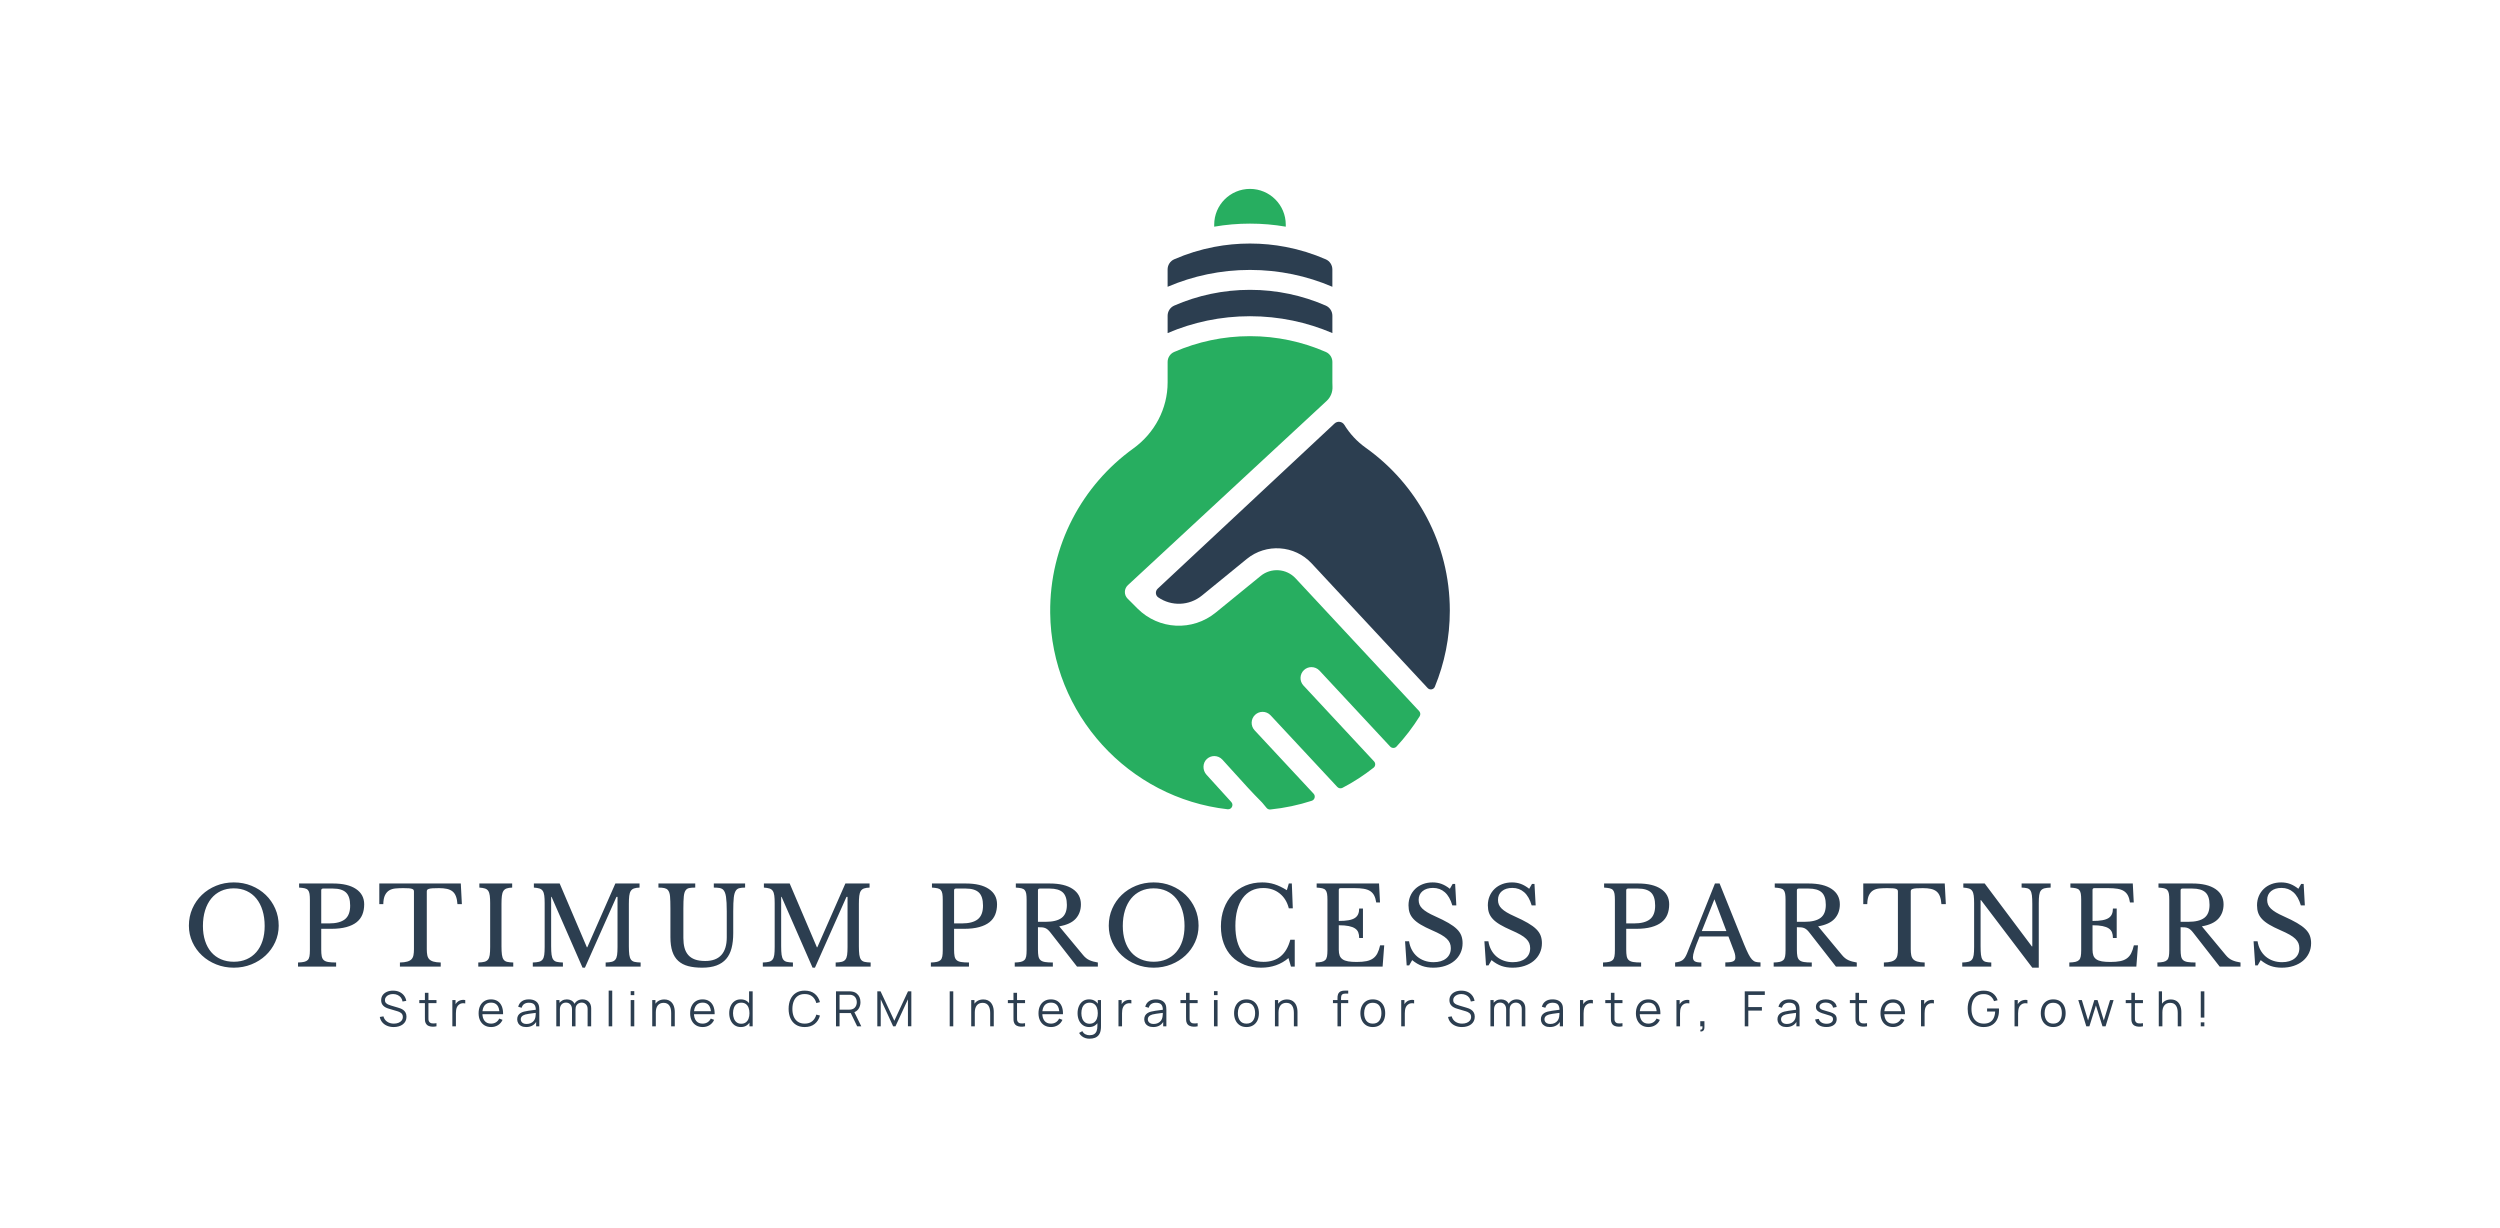 <svg xmlns="http://www.w3.org/2000/svg" viewBox="-62.18 187.9 926.44 454.92"> <svg xmlns="http://www.w3.org/2000/svg" xmlns:xlink="http://www.w3.org/1999/xlink" version="1.1" id="Layer_2" x="326.99" y="257.9" viewBox="115.522 39.2 268.958 417.666" xml:space="preserve" height="229.996" width="148.1" preserveAspectRatio="xMinYMin" enable-background="new 0 0 500 500" style="overflow: visible;"><path class="st0" d="M286.35,363c-2.98,2.77-3.15,7.44-0.38,10.42l47.51,51.05c1.15,1.24,1.02,3.21-0.3,4.25  c-6.53,5.15-13.54,9.71-20.96,13.57c-1.16,0.6-2.58,0.34-3.47-0.61l-20.41-21.92c-8.15-8.75-16.31-17.52-24.46-26.26  c-1.45-1.57-3.42-2.36-5.39-2.36c-1.81,0-3.61,0.66-5.03,1.98c-2.98,2.77-3.15,7.44-0.38,10.42c8.15,8.75,16.3,17.51,24.45,26.27  l15.27,16.41c1.45,1.56,0.79,4.11-1.24,4.77c-8.91,2.9-18.23,4.88-27.83,5.86c-0.95,0.1-1.9-0.28-2.52-1  c-0.95-1.1-1.88-2.22-2.78-3.34l-0.54-0.6c-6.43-6.42-12.57-13.24-18.51-19.83c-2.6-2.9-5.27-5.86-7.98-8.79  c-1.46-1.58-3.43-2.39-5.43-2.39c-1.78,0-3.55,0.65-4.97,1.93c-3.01,2.72-3.03,7.63-0.29,10.62c2.61,2.85,5.19,5.7,7.71,8.49  c2.94,3.26,5.92,6.57,8.98,9.88c1.83,1.98,0.21,5.18-2.47,4.88c-66.47-7.47-118.68-64-119.4-132.18  c-0.48-45.55,21.68-85.95,55.93-110.62c14.36-10.35,23.1-26.74,23.1-44.44v-13.78c0-2.94,1.73-5.58,4.41-6.74  c15.64-6.82,32.91-10.63,51.03-10.63s35.39,3.81,51.03,10.63c2.68,1.17,4.41,3.81,4.41,6.74v13.79c0,0.91,0.02,1.83,0.07,2.74  c0.18,3.63-1.21,7.16-3.88,9.64L167.8,305.9c-2.61,2.43-2.69,6.53-0.17,9.05l6.68,6.68c14.33,14.33,36.98,15.48,52.69,2.65  l30.19-24.62c7-5.71,17.31-5.01,23.47,1.61l83.17,89.35c0.89,0.96,1.05,2.41,0.35,3.52c-4.55,7.29-9.77,14.11-15.59,20.38  c-1.14,1.23-3.1,1.21-4.25-0.02l-47.57-51.11c-1.45-1.55-3.43-2.35-5.4-2.35C289.57,361.03,287.77,361.68,286.35,363z" style="fill: #27AE60; fill-opacity: 1;"></path><path class="st1" d="M384.48,323.06c0,18.13-3.59,35.41-10.08,51.18c-0.81,1.97-3.39,2.44-4.84,0.88l-78.11-83.92  c-11.43-12.28-30.59-13.59-43.59-2.98l-30.17,24.62c-8.63,7.04-20.61,7.35-29.46,1.25c-1.96-1.35-2.09-4.21-0.35-5.84L306.89,197.1  c1.99-1.86,5.18-1.43,6.6,0.89c3.67,5.98,8.53,11.26,14.42,15.44C362.15,237.8,384.48,277.82,384.48,323.06z" style="fill: #2C3E50; fill-opacity: 1;"></path><path class="st2" d="M274.07,78.26c9.37,1.79,18.38,4.61,26.91,8.33c2.71,1.18,4.45,3.87,4.45,6.82v11.67  c-17.02-7.31-35.78-11.35-55.44-11.35c-19.68,0-38.42,4.05-55.44,11.35V93.4c0-2.96,1.75-5.64,4.45-6.82  c8.53-3.72,17.54-6.54,26.91-8.33c7.8-1.5,15.84-2.28,24.08-2.28C258.23,75.98,266.27,76.75,274.07,78.26z" style="fill: #2C3E50; fill-opacity: 1;"></path><path class="st3" d="M305.44,124.56v11.68c-17.02-7.31-35.78-11.35-55.44-11.35c-19.68,0-38.42,4.05-55.44,11.35v-11.68  c0-2.96,1.76-5.65,4.47-6.83c15.62-6.81,32.86-10.6,50.97-10.6s35.34,3.79,50.97,10.6C303.68,118.91,305.44,121.6,305.44,124.56z" style="fill: #2C3E50; fill-opacity: 1;"></path><path class="st4" d="M274.07,63.28v1.35c-7.83-1.37-15.87-2.06-24.08-2.06s-16.25,0.7-24.08,2.06v-1.35  c0-13.3,10.78-24.08,24.08-24.08h0C263.3,39.21,274.07,49.99,274.07,63.28z" style="fill: #27AE60; fill-opacity: 1;"></path></svg> <svg y="555" viewBox="0.6 5.96 676.14 17.82" x="78.559" height="17.82" width="676.14" style="overflow: visible;"><g fill="#2C3E50" fill-opacity="1" style=""><path d="M5.76 19.46L5.76 19.46Q4.40 19.46 3.32 19.00Q2.23 18.55 1.53 17.71Q0.82 16.88 0.60 15.72L0.60 15.72L1.95 15.50Q2.28 16.76 3.32 17.47Q4.37 18.19 5.81 18.19L5.81 18.19Q6.77 18.19 7.52 17.89Q8.28 17.59 8.71 17.03Q9.14 16.47 9.14 15.71L9.14 15.71Q9.14 15.20 8.96 14.85Q8.78 14.49 8.49 14.26Q8.19 14.02 7.84 13.86Q7.49 13.71 7.16 13.61L7.16 13.61L3.87 12.63Q3.28 12.46 2.77 12.19Q2.27 11.93 1.89 11.55Q1.52 11.18 1.31 10.67Q1.11 10.17 1.11 9.52L1.11 9.52Q1.11 8.42 1.68 7.62Q2.26 6.82 3.26 6.39Q4.26 5.96 5.54 5.97L5.54 5.97Q6.83 5.97 7.85 6.43Q8.87 6.89 9.54 7.74Q10.21 8.59 10.42 9.75L10.42 9.75L9.04 10.00Q8.90 9.15 8.42 8.53Q7.93 7.91 7.18 7.57Q6.43 7.24 5.53 7.23L5.53 7.23Q4.65 7.23 3.97 7.52Q3.29 7.81 2.90 8.32Q2.50 8.82 2.50 9.47L2.50 9.47Q2.50 10.13 2.87 10.52Q3.23 10.92 3.77 11.14Q4.30 11.37 4.81 11.51L4.81 11.51L7.34 12.26Q7.74 12.37 8.28 12.57Q8.81 12.77 9.32 13.14Q9.83 13.52 10.16 14.12Q10.49 14.72 10.49 15.65L10.49 15.65Q10.49 16.55 10.14 17.26Q9.78 17.97 9.14 18.46Q8.50 18.95 7.64 19.20Q6.78 19.46 5.76 19.46ZM21.61 18.03L21.61 19.19Q20.79 19.36 19.99 19.32Q19.20 19.29 18.57 18.98Q17.95 18.68 17.62 18.03L17.62 18.03Q17.36 17.49 17.34 16.93Q17.32 16.38 17.32 15.67L17.32 15.67L17.32 6.77L18.63 6.77L18.63 15.62Q18.63 16.23 18.64 16.64Q18.66 17.05 18.83 17.36L18.83 17.36Q19.15 17.96 19.86 18.08Q20.57 18.20 21.61 18.03L21.61 18.03ZM21.61 10.60L15.24 10.60L15.24 9.47L21.61 9.47L21.61 10.60ZM28.81 19.19L27.49 19.19L27.49 9.47L28.67 9.47L28.67 11.81L28.44 11.50Q28.60 11.07 28.86 10.71Q29.12 10.34 29.43 10.11L29.43 10.11Q29.81 9.77 30.31 9.60Q30.82 9.42 31.33 9.39Q31.84 9.36 32.27 9.47L32.27 9.47L32.27 10.71Q31.73 10.58 31.10 10.65Q30.47 10.72 29.94 11.15L29.94 11.15Q29.46 11.53 29.21 12.06Q28.97 12.58 28.89 13.17Q28.81 13.76 28.81 14.34L28.81 14.34L28.81 19.19ZM41.87 19.46L41.87 19.46Q40.45 19.46 39.41 18.83Q38.37 18.20 37.79 17.06Q37.22 15.91 37.22 14.37L37.22 14.37Q37.22 12.78 37.78 11.62Q38.35 10.46 39.38 9.83Q40.41 9.20 41.81 9.20L41.81 9.20Q43.25 9.20 44.27 9.86Q45.29 10.52 45.81 11.75Q46.33 12.99 46.29 14.70L46.29 14.70L44.94 14.70L44.94 14.23Q44.90 12.34 44.12 11.38Q43.34 10.41 41.85 10.41L41.85 10.41Q40.28 10.41 39.45 11.43Q38.62 12.45 38.62 14.33L38.62 14.33Q38.62 16.16 39.45 17.18Q40.28 18.19 41.81 18.19L41.81 18.19Q42.86 18.19 43.64 17.71Q44.42 17.23 44.87 16.32L44.87 16.32L46.10 16.79Q45.52 18.06 44.40 18.76Q43.28 19.46 41.87 19.46ZM45.58 14.70L38.15 14.70L38.15 13.59L45.58 13.59L45.58 14.70ZM54.84 19.46L54.84 19.46Q53.74 19.46 53.00 19.06Q52.25 18.67 51.89 18.01Q51.52 17.35 51.52 16.58L51.52 16.58Q51.52 15.79 51.84 15.22Q52.16 14.66 52.71 14.30Q53.26 13.94 53.99 13.75L53.99 13.75Q54.73 13.57 55.62 13.43Q56.52 13.29 57.38 13.19Q58.24 13.09 58.89 12.99L58.89 12.99L58.42 13.28Q58.45 11.84 57.86 11.14Q57.28 10.45 55.83 10.45L55.83 10.45Q54.83 10.45 54.14 10.90Q53.45 11.35 53.17 12.32L53.17 12.32L51.89 11.94Q52.22 10.64 53.23 9.92Q54.23 9.20 55.85 9.20L55.85 9.20Q57.18 9.20 58.11 9.70Q59.04 10.20 59.43 11.14L59.43 11.14Q59.61 11.57 59.66 12.09Q59.72 12.61 59.72 13.15L59.72 13.15L59.72 19.19L58.54 19.19L58.54 16.75L58.88 16.89Q58.38 18.14 57.34 18.80Q56.30 19.46 54.84 19.46ZM54.99 18.32L54.99 18.32Q55.92 18.32 56.61 17.98Q57.30 17.65 57.73 17.07Q58.15 16.49 58.28 15.76L58.28 15.76Q58.38 15.29 58.39 14.73Q58.40 14.17 58.40 13.89L58.40 13.89L58.91 14.15Q58.23 14.24 57.44 14.33Q56.66 14.42 55.89 14.54Q55.13 14.65 54.52 14.81L54.52 14.81Q54.11 14.93 53.72 15.14Q53.33 15.35 53.09 15.71Q52.84 16.06 52.84 16.58L52.84 16.58Q52.84 17.00 53.05 17.40Q53.26 17.79 53.73 18.05Q54.21 18.32 54.99 18.32ZM78.93 19.19L77.61 19.19L77.62 12.81Q77.62 11.68 76.99 11.04Q76.37 10.40 75.40 10.40L75.40 10.40Q74.85 10.40 74.33 10.65Q73.81 10.90 73.47 11.46Q73.13 12.02 73.13 12.92L73.13 12.92L72.35 12.69Q72.32 11.65 72.76 10.86Q73.20 10.08 73.97 9.64Q74.74 9.21 75.71 9.21L75.71 9.21Q77.18 9.21 78.06 10.11Q78.94 11.02 78.94 12.56L78.94 12.56L78.93 19.19ZM67.34 19.19L66.01 19.19L66.01 9.47L67.19 9.47L67.19 11.86L67.34 11.86L67.34 19.19ZM73.13 19.19L71.82 19.19L71.83 12.90Q71.83 11.74 71.21 11.07Q70.60 10.40 69.59 10.40L69.59 10.40Q68.58 10.40 67.96 11.08Q67.34 11.77 67.34 12.92L67.34 12.92L66.55 12.48Q66.55 11.55 66.99 10.80Q67.43 10.06 68.19 9.63Q68.96 9.21 69.93 9.21L69.93 9.21Q70.86 9.21 71.58 9.60Q72.31 10.00 72.72 10.76Q73.13 11.51 73.13 12.59L73.13 12.59L73.13 19.19ZM86.74 19.19L85.42 19.19L85.42 5.96L86.74 5.96L86.74 19.19ZM94.91 7.62L93.58 7.62L93.58 6.14L94.91 6.14L94.91 7.62ZM94.91 19.19L93.58 19.19L93.58 9.47L94.91 9.47L94.91 19.19ZM109.92 19.19L108.58 19.19L108.58 14.23Q108.58 13.42 108.43 12.74Q108.28 12.06 107.94 11.55Q107.60 11.04 107.07 10.76Q106.53 10.49 105.77 10.49L105.77 10.49Q105.07 10.49 104.53 10.73Q103.99 10.97 103.63 11.43Q103.27 11.88 103.08 12.53Q102.89 13.18 102.89 14.00L102.89 14.00L101.95 13.80Q101.95 12.30 102.47 11.29Q103.00 10.27 103.91 9.75Q104.83 9.23 106.02 9.23L106.02 9.23Q106.89 9.23 107.55 9.50Q108.20 9.77 108.65 10.22Q109.11 10.68 109.39 11.27Q109.66 11.86 109.79 12.52Q109.92 13.19 109.92 13.84L109.92 13.84L109.92 19.19ZM102.89 19.19L101.56 19.19L101.56 9.47L102.75 9.47L102.75 11.86L102.89 11.86L102.89 19.19ZM120.27 19.46L120.27 19.46Q118.84 19.46 117.81 18.83Q116.77 18.20 116.19 17.06Q115.61 15.91 115.61 14.37L115.61 14.37Q115.61 12.78 116.18 11.62Q116.75 10.46 117.78 9.83Q118.81 9.20 120.21 9.20L120.21 9.20Q121.65 9.20 122.67 9.86Q123.69 10.52 124.21 11.75Q124.73 12.99 124.69 14.70L124.69 14.70L123.34 14.70L123.34 14.23Q123.30 12.34 122.52 11.38Q121.74 10.41 120.25 10.41L120.25 10.41Q118.68 10.41 117.85 11.43Q117.02 12.45 117.02 14.33L117.02 14.33Q117.02 16.16 117.85 17.18Q118.68 18.19 120.21 18.19L120.21 18.19Q121.26 18.19 122.04 17.71Q122.81 17.23 123.26 16.32L123.26 16.32L124.50 16.79Q123.92 18.06 122.80 18.76Q121.68 19.46 120.27 19.46ZM123.97 14.70L116.55 14.70L116.55 13.59L123.97 13.59L123.97 14.70ZM134.41 19.46L134.41 19.46Q133.05 19.46 132.08 18.78Q131.12 18.10 130.61 16.94Q130.09 15.78 130.09 14.32L130.09 14.32Q130.09 12.87 130.60 11.71Q131.11 10.55 132.07 9.87Q133.02 9.20 134.35 9.20L134.35 9.20Q135.72 9.20 136.66 9.86Q137.59 10.53 138.07 11.69Q138.56 12.84 138.56 14.32L138.56 14.32Q138.56 15.77 138.08 16.93Q137.60 18.10 136.67 18.78Q135.75 19.46 134.41 19.46ZM134.54 18.23L134.54 18.23Q135.58 18.23 136.25 17.72Q136.93 17.22 137.26 16.33Q137.59 15.44 137.59 14.32L137.59 14.32Q137.59 13.18 137.26 12.30Q136.93 11.42 136.26 10.93Q135.59 10.43 134.57 10.43L134.57 10.43Q133.52 10.43 132.84 10.94Q132.16 11.46 131.83 12.34Q131.50 13.22 131.50 14.32L131.50 14.32Q131.50 15.43 131.84 16.31Q132.17 17.20 132.85 17.71Q133.52 18.23 134.54 18.23ZM138.78 19.19L137.59 19.19L137.59 11.87L137.45 11.87L137.45 6.23L138.78 6.23L138.78 19.19ZM158.07 19.46L158.07 19.46Q156.13 19.46 154.80 18.60Q153.47 17.74 152.78 16.22Q152.10 14.70 152.10 12.71L152.10 12.71Q152.10 10.72 152.78 9.20Q153.47 7.68 154.80 6.82Q156.13 5.96 158.07 5.96L158.07 5.96Q160.33 5.96 161.76 7.11Q163.19 8.27 163.72 10.22L163.72 10.22L162.37 10.57Q161.96 9.03 160.88 8.13Q159.81 7.23 158.07 7.23L158.07 7.23Q156.55 7.23 155.54 7.92Q154.53 8.61 154.02 9.85Q153.51 11.09 153.50 12.71L153.50 12.71Q153.49 14.33 153.99 15.56Q154.50 16.79 155.52 17.49Q156.55 18.19 158.07 18.19L158.07 18.19Q159.81 18.19 160.88 17.28Q161.96 16.38 162.37 14.85L162.37 14.85L163.72 15.20Q163.19 17.15 161.76 18.30Q160.33 19.46 158.07 19.46ZM170.98 19.19L169.66 19.19L169.66 6.23L174.66 6.23Q174.85 6.23 175.09 6.24Q175.33 6.26 175.57 6.30L175.57 6.30Q176.59 6.45 177.30 7.01Q178.00 7.56 178.37 8.40Q178.73 9.23 178.73 10.25L178.73 10.25Q178.73 11.72 177.96 12.80Q177.18 13.88 175.74 14.16L175.74 14.16L175.28 14.27L170.98 14.27L170.98 19.19ZM179.03 19.19L177.51 19.19L174.95 13.91L176.22 13.43L179.03 19.19ZM170.98 7.50L170.98 13.01L174.63 13.01Q174.79 13.01 175.00 12.99Q175.22 12.97 175.43 12.92L175.43 12.92Q176.09 12.78 176.52 12.38Q176.95 11.97 177.16 11.41Q177.37 10.85 177.37 10.25L177.37 10.25Q177.37 9.65 177.16 9.09Q176.95 8.52 176.52 8.12Q176.09 7.71 175.43 7.57L175.43 7.57Q175.22 7.52 175.00 7.51Q174.79 7.50 174.63 7.50L174.63 7.50L170.98 7.50ZM186.24 19.19L184.97 19.19L184.97 6.23L186.18 6.23L191.28 17.13L196.34 6.23L197.58 6.23L197.58 19.18L196.32 19.18L196.32 9.18L191.70 19.19L190.84 19.19L186.24 9.18L186.24 19.19ZM213.12 19.19L211.80 19.19L211.80 6.23L213.12 6.23L213.12 19.19ZM228.13 19.19L226.80 19.19L226.80 14.23Q226.80 13.42 226.65 12.74Q226.49 12.06 226.16 11.55Q225.82 11.04 225.28 10.76Q224.75 10.49 223.98 10.49L223.98 10.49Q223.28 10.49 222.75 10.73Q222.21 10.97 221.85 11.43Q221.48 11.88 221.29 12.53Q221.10 13.18 221.10 14.00L221.10 14.00L220.17 13.80Q220.17 12.30 220.69 11.29Q221.21 10.27 222.13 9.75Q223.05 9.23 224.24 9.23L224.24 9.23Q225.11 9.23 225.76 9.50Q226.41 9.77 226.87 10.22Q227.32 10.68 227.60 11.27Q227.88 11.86 228.01 12.52Q228.13 13.19 228.13 13.84L228.13 13.84L228.13 19.19ZM221.10 19.19L219.77 19.19L219.77 9.47L220.97 9.47L220.97 11.86L221.10 11.86L221.10 19.19ZM239.72 18.03L239.72 19.19Q238.91 19.36 238.11 19.32Q237.31 19.29 236.69 18.98Q236.06 18.68 235.74 18.03L235.74 18.03Q235.48 17.49 235.45 16.93Q235.43 16.38 235.43 15.67L235.43 15.67L235.43 6.77L236.75 6.77L236.75 15.62Q236.75 16.23 236.76 16.64Q236.77 17.05 236.94 17.36L236.94 17.36Q237.27 17.96 237.97 18.08Q238.68 18.20 239.72 18.03L239.72 18.03ZM239.72 10.60L233.35 10.60L233.35 9.47L239.72 9.47L239.72 10.60ZM249.35 19.46L249.35 19.46Q247.93 19.46 246.89 18.83Q245.85 18.20 245.28 17.06Q244.70 15.91 244.70 14.37L244.70 14.37Q244.70 12.78 245.27 11.62Q245.84 10.46 246.87 9.83Q247.90 9.20 249.30 9.20L249.30 9.20Q250.74 9.20 251.76 9.86Q252.77 10.52 253.30 11.75Q253.82 12.99 253.77 14.70L253.77 14.70L252.42 14.70L252.42 14.23Q252.39 12.34 251.61 11.38Q250.83 10.41 249.34 10.41L249.34 10.41Q247.77 10.41 246.94 11.43Q246.11 12.45 246.11 14.33L246.11 14.33Q246.11 16.16 246.94 17.18Q247.77 18.19 249.30 18.19L249.30 18.19Q250.34 18.19 251.12 17.71Q251.90 17.23 252.35 16.32L252.35 16.32L253.58 16.79Q253.01 18.06 251.89 18.76Q250.77 19.46 249.35 19.46ZM253.06 14.70L245.64 14.70L245.64 13.59L253.06 13.59L253.06 14.70ZM263.58 23.78L263.58 23.78Q262.84 23.78 262.11 23.56Q261.39 23.34 260.77 22.86Q260.16 22.39 259.75 21.64L259.75 21.64L260.95 20.97Q261.35 21.78 262.08 22.14Q262.82 22.49 263.58 22.49L263.58 22.49Q264.64 22.49 265.29 22.10Q265.94 21.71 266.24 20.94Q266.53 20.18 266.53 19.04L266.53 19.04L266.53 16.44L266.68 16.44L266.68 9.47L267.86 9.47L267.86 19.05Q267.86 19.47 267.84 19.85Q267.81 20.23 267.75 20.60L267.75 20.60Q267.58 21.69 267.04 22.39Q266.51 23.09 265.64 23.44Q264.77 23.78 263.58 23.78ZM263.49 19.46L263.49 19.46Q262.13 19.46 261.17 18.78Q260.21 18.10 259.69 16.94Q259.18 15.78 259.18 14.32L259.18 14.32Q259.18 12.87 259.69 11.71Q260.20 10.55 261.15 9.87Q262.11 9.20 263.44 9.20L263.44 9.20Q264.81 9.20 265.74 9.86Q266.68 10.53 267.16 11.69Q267.64 12.84 267.64 14.32L267.64 14.32Q267.64 15.77 267.16 16.93Q266.69 18.10 265.76 18.78Q264.83 19.46 263.49 19.46ZM263.63 18.23L263.63 18.23Q264.66 18.23 265.34 17.72Q266.01 17.22 266.35 16.33Q266.68 15.44 266.68 14.32L266.68 14.32Q266.68 13.18 266.35 12.30Q266.01 11.42 265.34 10.93Q264.67 10.43 263.65 10.43L263.65 10.43Q262.61 10.43 261.93 10.94Q261.24 11.46 260.91 12.34Q260.59 13.22 260.59 14.32L260.59 14.32Q260.59 15.43 260.92 16.31Q261.26 17.20 261.94 17.71Q262.61 18.23 263.63 18.23ZM275.66 19.19L274.34 19.19L274.34 9.47L275.53 9.47L275.53 11.81L275.29 11.50Q275.45 11.07 275.71 10.71Q275.98 10.34 276.28 10.11L276.28 10.11Q276.66 9.77 277.16 9.60Q277.67 9.42 278.18 9.39Q278.69 9.36 279.12 9.47L279.12 9.47L279.12 10.71Q278.59 10.58 277.96 10.65Q277.33 10.72 276.79 11.15L276.79 11.15Q276.31 11.53 276.07 12.06Q275.82 12.58 275.74 13.17Q275.66 13.76 275.66 14.34L275.66 14.34L275.66 19.19ZM287.21 19.46L287.21 19.46Q286.11 19.46 285.37 19.06Q284.62 18.67 284.26 18.01Q283.89 17.35 283.89 16.58L283.89 16.58Q283.89 15.79 284.21 15.22Q284.53 14.66 285.08 14.30Q285.63 13.94 286.36 13.75L286.36 13.75Q287.10 13.57 288.00 13.43Q288.89 13.29 289.75 13.19Q290.61 13.09 291.26 12.99L291.26 12.99L290.79 13.28Q290.82 11.84 290.23 11.14Q289.65 10.45 288.20 10.45L288.20 10.45Q287.20 10.45 286.51 10.90Q285.82 11.35 285.54 12.32L285.54 12.32L284.26 11.94Q284.59 10.64 285.60 9.92Q286.60 9.20 288.22 9.20L288.22 9.20Q289.55 9.20 290.48 9.70Q291.41 10.20 291.80 11.14L291.80 11.14Q291.98 11.57 292.03 12.09Q292.09 12.61 292.09 13.15L292.09 13.15L292.09 19.19L290.91 19.19L290.91 16.75L291.25 16.89Q290.75 18.14 289.71 18.80Q288.67 19.46 287.21 19.46ZM287.36 18.32L287.36 18.32Q288.29 18.32 288.98 17.98Q289.67 17.65 290.10 17.07Q290.52 16.49 290.65 15.76L290.65 15.76Q290.75 15.29 290.76 14.73Q290.77 14.17 290.77 13.89L290.77 13.89L291.28 14.15Q290.60 14.24 289.81 14.33Q289.03 14.42 288.27 14.54Q287.50 14.65 286.89 14.81L286.89 14.81Q286.48 14.93 286.09 15.14Q285.70 15.35 285.46 15.71Q285.21 16.06 285.21 16.58L285.21 16.58Q285.21 17.00 285.42 17.40Q285.63 17.79 286.11 18.05Q286.58 18.32 287.36 18.32ZM303.68 18.03L303.68 19.19Q302.86 19.36 302.06 19.32Q301.27 19.29 300.64 18.98Q300.01 18.68 299.69 18.03L299.69 18.03Q299.43 17.49 299.41 16.93Q299.38 16.38 299.38 15.67L299.38 15.67L299.38 6.77L300.70 6.77L300.70 15.62Q300.70 16.23 300.71 16.64Q300.73 17.05 300.90 17.36L300.90 17.36Q301.22 17.96 301.93 18.08Q302.63 18.20 303.68 18.03L303.68 18.03ZM303.68 10.60L297.31 10.60L297.31 9.47L303.68 9.47L303.68 10.60ZM311.06 7.62L309.73 7.62L309.73 6.14L311.06 6.14L311.06 7.62ZM311.06 19.19L309.73 19.19L309.73 9.47L311.06 9.47L311.06 19.19ZM321.78 19.46L321.78 19.46Q320.33 19.46 319.30 18.80Q318.28 18.14 317.73 16.98Q317.18 15.82 317.18 14.32L317.18 14.32Q317.18 12.79 317.74 11.64Q318.29 10.49 319.32 9.84Q320.35 9.20 321.78 9.20L321.78 9.20Q323.23 9.20 324.27 9.85Q325.30 10.50 325.84 11.66Q326.38 12.82 326.38 14.32L326.38 14.32Q326.38 15.85 325.84 17.01Q325.29 18.16 324.25 18.81Q323.22 19.46 321.78 19.46ZM321.78 18.19L321.78 18.19Q323.40 18.19 324.19 17.11Q324.98 16.04 324.98 14.32L324.98 14.32Q324.98 12.56 324.18 11.51Q323.39 10.47 321.78 10.47L321.78 10.47Q320.69 10.47 319.98 10.96Q319.27 11.45 318.93 12.32Q318.58 13.19 318.58 14.32L318.58 14.32Q318.58 16.07 319.39 17.13Q320.20 18.19 321.78 18.19ZM340.68 19.19L339.34 19.19L339.34 14.23Q339.34 13.42 339.19 12.74Q339.04 12.06 338.70 11.55Q338.36 11.04 337.83 10.76Q337.29 10.49 336.53 10.49L336.53 10.49Q335.83 10.49 335.29 10.73Q334.75 10.97 334.39 11.43Q334.03 11.88 333.84 12.53Q333.65 13.18 333.65 14.00L333.65 14.00L332.71 13.80Q332.71 12.30 333.23 11.29Q333.76 10.27 334.67 9.75Q335.59 9.23 336.78 9.23L336.78 9.23Q337.65 9.23 338.31 9.50Q338.96 9.77 339.41 10.22Q339.87 10.68 340.15 11.27Q340.42 11.86 340.55 12.52Q340.68 13.19 340.68 13.84L340.68 13.84L340.68 19.19ZM333.65 19.19L332.32 19.19L332.32 9.47L333.51 9.47L333.51 11.86L333.65 11.86L333.65 19.19ZM356.82 19.19L355.50 19.19L355.50 8.75Q355.50 8.37 355.54 8.00Q355.58 7.63 355.71 7.29Q355.83 6.96 356.10 6.67L356.10 6.67Q356.40 6.35 356.75 6.20Q357.10 6.05 357.48 6.00Q357.87 5.96 358.24 5.96L358.24 5.96L359.48 5.96L359.48 7.07L358.33 7.07Q357.57 7.07 357.20 7.44Q356.82 7.81 356.82 8.60L356.82 8.60L356.82 19.19ZM359.48 10.60L353.82 10.60L353.82 9.47L359.48 9.47L359.48 10.60ZM368.58 19.46L368.58 19.46Q367.13 19.46 366.10 18.80Q365.08 18.14 364.53 16.98Q363.98 15.82 363.98 14.32L363.98 14.32Q363.98 12.79 364.54 11.64Q365.09 10.49 366.12 9.84Q367.15 9.20 368.58 9.20L368.58 9.20Q370.03 9.20 371.07 9.85Q372.10 10.50 372.64 11.66Q373.18 12.82 373.18 14.32L373.18 14.32Q373.18 15.85 372.64 17.01Q372.09 18.16 371.05 18.81Q370.02 19.46 368.58 19.46ZM368.58 18.19L368.58 18.19Q370.20 18.19 370.99 17.11Q371.78 16.04 371.78 14.32L371.78 14.32Q371.78 12.56 370.98 11.51Q370.19 10.47 368.58 10.47L368.58 10.47Q367.49 10.47 366.78 10.96Q366.07 11.45 365.73 12.32Q365.38 13.19 365.38 14.32L365.38 14.32Q365.38 16.07 366.19 17.13Q367.00 18.19 368.58 18.19ZM380.45 19.19L379.12 19.19L379.12 9.47L380.31 9.47L380.31 11.81L380.08 11.50Q380.24 11.07 380.50 10.71Q380.76 10.34 381.07 10.11L381.07 10.11Q381.45 9.77 381.95 9.60Q382.45 9.42 382.97 9.39Q383.48 9.36 383.90 9.47L383.90 9.47L383.90 10.71Q383.37 10.58 382.74 10.65Q382.11 10.72 381.58 11.15L381.58 11.15Q381.10 11.53 380.85 12.06Q380.61 12.58 380.53 13.17Q380.45 13.76 380.45 14.34L380.45 14.34L380.45 19.19ZM401.63 19.46L401.63 19.46Q400.27 19.46 399.19 19.00Q398.11 18.55 397.40 17.71Q396.69 16.88 396.48 15.72L396.48 15.72L397.83 15.50Q398.15 16.76 399.19 17.47Q400.24 18.19 401.69 18.19L401.69 18.19Q402.64 18.19 403.40 17.89Q404.15 17.59 404.59 17.03Q405.02 16.47 405.02 15.71L405.02 15.71Q405.02 15.20 404.84 14.85Q404.66 14.49 404.36 14.26Q404.06 14.02 403.71 13.86Q403.36 13.71 403.03 13.61L403.03 13.61L399.74 12.63Q399.15 12.46 398.65 12.19Q398.14 11.93 397.77 11.55Q397.39 11.18 397.19 10.67Q396.98 10.17 396.98 9.52L396.98 9.52Q396.98 8.42 397.56 7.62Q398.13 6.82 399.13 6.39Q400.13 5.96 401.41 5.97L401.41 5.97Q402.70 5.97 403.73 6.43Q404.75 6.89 405.41 7.74Q406.08 8.59 406.30 9.75L406.30 9.75L404.91 10.00Q404.77 9.15 404.29 8.53Q403.80 7.91 403.05 7.57Q402.30 7.24 401.40 7.23L401.40 7.23Q400.53 7.23 399.85 7.52Q399.17 7.81 398.77 8.32Q398.38 8.82 398.38 9.47L398.38 9.47Q398.38 10.13 398.74 10.52Q399.10 10.92 399.64 11.14Q400.18 11.37 400.68 11.51L400.68 11.51L403.22 12.26Q403.61 12.37 404.15 12.57Q404.68 12.77 405.19 13.14Q405.70 13.52 406.03 14.12Q406.37 14.72 406.37 15.65L406.37 15.65Q406.37 16.55 406.01 17.26Q405.66 17.97 405.01 18.46Q404.37 18.95 403.51 19.20Q402.65 19.46 401.63 19.46ZM425.11 19.19L423.78 19.19L423.79 12.81Q423.79 11.68 423.17 11.04Q422.54 10.40 421.58 10.40L421.58 10.40Q421.03 10.40 420.51 10.65Q419.98 10.90 419.65 11.46Q419.31 12.02 419.31 12.92L419.31 12.92L418.53 12.69Q418.50 11.65 418.94 10.86Q419.37 10.08 420.14 9.64Q420.91 9.21 421.88 9.21L421.88 9.21Q423.35 9.21 424.23 10.11Q425.11 11.02 425.11 12.56L425.11 12.56L425.11 19.19ZM413.51 19.19L412.18 19.19L412.18 9.47L413.37 9.47L413.37 11.86L413.51 11.86L413.51 19.19ZM419.30 19.19L418.00 19.19L418.00 12.90Q418.00 11.74 417.39 11.07Q416.77 10.40 415.76 10.40L415.76 10.40Q414.76 10.40 414.13 11.08Q413.51 11.77 413.51 12.92L413.51 12.92L412.72 12.48Q412.72 11.55 413.16 10.80Q413.60 10.06 414.37 9.63Q415.13 9.21 416.11 9.21L416.11 9.21Q417.03 9.21 417.76 9.60Q418.48 10.00 418.90 10.76Q419.31 11.51 419.31 12.59L419.31 12.59L419.30 19.19ZM434.20 19.46L434.20 19.46Q433.10 19.46 432.36 19.06Q431.61 18.67 431.24 18.01Q430.87 17.35 430.87 16.58L430.87 16.58Q430.87 15.79 431.19 15.22Q431.51 14.66 432.07 14.30Q432.62 13.94 433.35 13.75L433.35 13.75Q434.09 13.57 434.98 13.43Q435.88 13.29 436.74 13.19Q437.60 13.09 438.25 12.99L438.25 12.99L437.78 13.28Q437.80 11.84 437.22 11.14Q436.63 10.45 435.19 10.45L435.19 10.45Q434.19 10.45 433.50 10.90Q432.81 11.35 432.53 12.32L432.53 12.32L431.24 11.94Q431.58 10.64 432.58 9.92Q433.59 9.20 435.20 9.20L435.20 9.20Q436.54 9.20 437.47 9.70Q438.40 10.20 438.79 11.14L438.79 11.14Q438.97 11.57 439.02 12.09Q439.07 12.61 439.07 13.15L439.07 13.15L439.07 19.19L437.89 19.19L437.89 16.75L438.24 16.89Q437.74 18.14 436.70 18.80Q435.65 19.46 434.20 19.46ZM434.35 18.32L434.35 18.32Q435.28 18.32 435.97 17.98Q436.66 17.65 437.08 17.07Q437.51 16.49 437.63 15.76L437.63 15.76Q437.74 15.29 437.75 14.73Q437.76 14.17 437.76 13.89L437.76 13.89L438.26 14.15Q437.59 14.24 436.80 14.33Q436.01 14.42 435.25 14.54Q434.49 14.65 433.88 14.81L433.88 14.81Q433.47 14.93 433.08 15.14Q432.69 15.35 432.45 15.71Q432.20 16.06 432.20 16.58L432.20 16.58Q432.20 17.00 432.41 17.40Q432.62 17.79 433.09 18.05Q433.57 18.32 434.35 18.32ZM446.70 19.19L445.37 19.19L445.37 9.47L446.56 9.47L446.56 11.81L446.33 11.50Q446.49 11.07 446.75 10.71Q447.01 10.34 447.32 10.11L447.32 10.11Q447.70 9.77 448.20 9.60Q448.70 9.42 449.22 9.39Q449.73 9.36 450.15 9.47L450.15 9.47L450.15 10.71Q449.62 10.58 448.99 10.65Q448.36 10.72 447.83 11.15L447.83 11.15Q447.34 11.53 447.10 12.06Q446.86 12.58 446.78 13.17Q446.70 13.76 446.70 14.34L446.70 14.34L446.70 19.19ZM461.11 18.03L461.11 19.19Q460.30 19.36 459.50 19.32Q458.70 19.29 458.08 18.98Q457.45 18.68 457.13 18.03L457.13 18.03Q456.87 17.49 456.84 16.93Q456.82 16.38 456.82 15.67L456.82 15.67L456.82 6.77L458.14 6.77L458.14 15.62Q458.14 16.23 458.15 16.64Q458.16 17.05 458.33 17.36L458.33 17.36Q458.66 17.96 459.36 18.08Q460.07 18.20 461.11 18.03L461.11 18.03ZM461.11 10.60L454.74 10.60L454.74 9.47L461.11 9.47L461.11 10.60ZM470.74 19.46L470.74 19.46Q469.32 19.46 468.28 18.83Q467.24 18.20 466.67 17.06Q466.09 15.91 466.09 14.37L466.09 14.37Q466.09 12.78 466.66 11.62Q467.23 10.46 468.26 9.83Q469.29 9.20 470.69 9.20L470.69 9.20Q472.13 9.20 473.15 9.86Q474.16 10.52 474.69 11.75Q475.21 12.99 475.16 14.70L475.16 14.70L473.81 14.70L473.81 14.23Q473.78 12.34 473.00 11.38Q472.22 10.41 470.73 10.41L470.73 10.41Q469.16 10.41 468.33 11.43Q467.50 12.45 467.50 14.33L467.50 14.33Q467.50 16.16 468.33 17.18Q469.16 18.19 470.69 18.19L470.69 18.19Q471.73 18.19 472.51 17.71Q473.29 17.23 473.74 16.32L473.74 16.32L474.97 16.79Q474.40 18.06 473.28 18.76Q472.16 19.46 470.74 19.46ZM474.45 14.70L467.03 14.70L467.03 13.59L474.45 13.59L474.45 14.70ZM482.44 19.19L481.11 19.19L481.11 9.47L482.30 9.47L482.30 11.81L482.07 11.50Q482.23 11.07 482.49 10.71Q482.75 10.34 483.06 10.11L483.06 10.11Q483.43 9.77 483.94 9.60Q484.44 9.42 484.96 9.39Q485.47 9.36 485.89 9.47L485.89 9.47L485.89 10.71Q485.36 10.58 484.73 10.65Q484.10 10.72 483.57 11.15L483.57 11.15Q483.08 11.53 482.84 12.06Q482.60 12.58 482.52 13.17Q482.44 13.76 482.44 14.34L482.44 14.34L482.44 19.19ZM489.94 21.07L489.94 21.07L490.02 20.41Q490.38 20.44 490.54 20.27Q490.71 20.10 490.74 19.81Q490.78 19.52 490.76 19.19L490.76 19.19L489.94 19.19L489.94 17.29L491.48 17.29L491.48 19.55Q491.48 20.38 491.06 20.79Q490.64 21.20 489.94 21.07ZM507.74 19.19L506.42 19.19L506.42 6.23L513.86 6.23L513.86 7.55L507.74 7.55L507.74 12.05L512.78 12.05L512.78 13.37L507.74 13.37L507.74 19.19ZM521.86 19.46L521.86 19.46Q520.77 19.46 520.02 19.06Q519.28 18.67 518.91 18.01Q518.54 17.35 518.54 16.58L518.54 16.58Q518.54 15.79 518.86 15.22Q519.18 14.66 519.74 14.30Q520.29 13.94 521.02 13.75L521.02 13.75Q521.76 13.57 522.65 13.43Q523.55 13.29 524.41 13.19Q525.27 13.09 525.91 12.99L525.91 12.99L525.45 13.28Q525.47 11.84 524.89 11.14Q524.30 10.45 522.85 10.45L522.85 10.45Q521.86 10.45 521.17 10.90Q520.48 11.35 520.20 12.32L520.20 12.32L518.91 11.94Q519.25 10.64 520.25 9.92Q521.26 9.20 522.87 9.20L522.87 9.20Q524.20 9.20 525.14 9.70Q526.07 10.20 526.45 11.14L526.45 11.14Q526.63 11.57 526.69 12.09Q526.74 12.61 526.74 13.15L526.74 13.15L526.74 19.19L525.56 19.19L525.56 16.75L525.91 16.89Q525.41 18.14 524.37 18.80Q523.32 19.46 521.86 19.46ZM522.02 18.32L522.02 18.32Q522.94 18.32 523.64 17.98Q524.33 17.65 524.75 17.07Q525.18 16.49 525.30 15.76L525.30 15.76Q525.41 15.29 525.42 14.73Q525.43 14.17 525.43 13.89L525.43 13.89L525.93 14.15Q525.26 14.24 524.47 14.33Q523.68 14.42 522.92 14.54Q522.16 14.65 521.55 14.81L521.55 14.81Q521.14 14.93 520.75 15.14Q520.36 15.35 520.11 15.71Q519.87 16.06 519.87 16.58L519.87 16.58Q519.87 17.00 520.08 17.40Q520.29 17.79 520.76 18.05Q521.23 18.32 522.02 18.32ZM536.67 19.45L536.67 19.45Q534.96 19.45 533.86 18.71Q532.75 17.97 532.50 16.66L532.50 16.66L533.85 16.43Q534.07 17.26 534.84 17.75Q535.61 18.24 536.74 18.24L536.74 18.24Q537.85 18.24 538.49 17.78Q539.13 17.32 539.13 16.52L539.13 16.52Q539.13 16.07 538.92 15.78Q538.72 15.50 538.10 15.26Q537.48 15.01 536.25 14.68L536.25 14.68Q534.92 14.32 534.18 13.96Q533.43 13.60 533.11 13.13Q532.80 12.65 532.80 11.97L532.80 11.97Q532.80 11.14 533.27 10.52Q533.74 9.89 534.56 9.54Q535.39 9.20 536.49 9.20L536.49 9.20Q537.59 9.20 538.46 9.55Q539.32 9.91 539.86 10.55Q540.39 11.19 540.49 12.03L540.49 12.03L539.14 12.28Q539.00 11.42 538.29 10.92Q537.57 10.42 536.47 10.40L536.47 10.40Q535.44 10.38 534.79 10.80Q534.14 11.21 534.14 11.91L534.14 11.91Q534.14 12.29 534.37 12.57Q534.61 12.84 535.23 13.09Q535.84 13.33 536.98 13.62L536.98 13.62Q538.33 13.96 539.09 14.34Q539.86 14.72 540.18 15.23Q540.50 15.74 540.50 16.50L540.50 16.50Q540.50 17.87 539.48 18.66Q538.46 19.45 536.67 19.45ZM551.74 18.03L551.74 19.19Q550.93 19.36 550.13 19.32Q549.33 19.29 548.71 18.98Q548.08 18.68 547.76 18.03L547.76 18.03Q547.50 17.49 547.47 16.93Q547.45 16.38 547.45 15.67L547.45 15.67L547.45 6.77L548.77 6.77L548.77 15.62Q548.77 16.23 548.78 16.64Q548.79 17.05 548.96 17.36L548.96 17.36Q549.29 17.96 549.99 18.08Q550.70 18.20 551.74 18.03L551.74 18.03ZM551.74 10.60L545.37 10.60L545.37 9.47L551.74 9.47L551.74 10.60ZM561.37 19.46L561.37 19.46Q559.95 19.46 558.91 18.83Q557.87 18.20 557.30 17.06Q556.72 15.91 556.72 14.37L556.72 14.37Q556.72 12.78 557.29 11.62Q557.86 10.46 558.89 9.83Q559.92 9.20 561.32 9.20L561.32 9.20Q562.76 9.20 563.78 9.86Q564.79 10.52 565.32 11.75Q565.84 12.99 565.79 14.70L565.79 14.70L564.44 14.70L564.44 14.23Q564.41 12.34 563.63 11.38Q562.85 10.41 561.36 10.41L561.36 10.41Q559.79 10.41 558.96 11.43Q558.13 12.45 558.13 14.33L558.13 14.33Q558.13 16.16 558.96 17.18Q559.79 18.19 561.32 18.19L561.32 18.19Q562.36 18.19 563.14 17.71Q563.92 17.23 564.37 16.32L564.37 16.32L565.60 16.79Q565.03 18.06 563.91 18.76Q562.79 19.46 561.37 19.46ZM565.08 14.70L557.66 14.70L557.66 13.59L565.08 13.59L565.08 14.70ZM573.07 19.19L571.74 19.19L571.74 9.47L572.93 9.47L572.93 11.81L572.70 11.50Q572.86 11.07 573.12 10.71Q573.38 10.34 573.69 10.11L573.69 10.11Q574.06 9.77 574.57 9.60Q575.07 9.42 575.59 9.39Q576.10 9.36 576.52 9.47L576.52 9.47L576.52 10.71Q575.99 10.58 575.36 10.65Q574.73 10.72 574.20 11.15L574.20 11.15Q573.71 11.53 573.47 12.06Q573.23 12.58 573.15 13.17Q573.07 13.76 573.07 14.34L573.07 14.34L573.07 19.19ZM594.94 19.46L594.94 19.46Q593.58 19.46 592.48 18.98Q591.38 18.50 590.61 17.62Q589.84 16.74 589.44 15.49Q589.03 14.25 589.03 12.71L589.03 12.71Q589.03 10.67 589.74 9.16Q590.44 7.64 591.77 6.80Q593.09 5.97 594.94 5.97L594.94 5.97Q597.01 5.97 598.32 6.93Q599.62 7.90 600.13 9.53L600.13 9.53L598.80 9.86Q598.37 8.67 597.41 7.96Q596.44 7.25 595.00 7.25L595.00 7.25Q593.48 7.24 592.47 7.92Q591.46 8.61 590.95 9.85Q590.44 11.09 590.44 12.71L590.44 12.71Q590.43 14.33 590.94 15.56Q591.44 16.79 592.46 17.48Q593.48 18.18 595.00 18.19L595.00 18.19Q596.39 18.19 597.30 17.65Q598.21 17.11 598.68 16.10Q599.16 15.09 599.22 13.72L599.22 13.72L596.23 13.72L596.23 12.58L600.61 12.58Q600.63 12.79 600.64 13.02Q600.64 13.25 600.64 13.35L600.64 13.35Q600.64 15.10 600.01 16.48Q599.38 17.87 598.12 18.66Q596.85 19.46 594.94 19.46ZM607.72 19.19L606.40 19.19L606.40 9.47L607.59 9.47L607.59 11.81L607.36 11.50Q607.52 11.07 607.78 10.71Q608.04 10.34 608.35 10.11L608.35 10.11Q608.72 9.77 609.23 9.60Q609.73 9.42 610.24 9.39Q610.76 9.36 611.18 9.47L611.18 9.47L611.18 10.71Q610.65 10.58 610.02 10.65Q609.39 10.72 608.86 11.15L608.86 11.15Q608.37 11.53 608.13 12.06Q607.89 12.58 607.81 13.17Q607.72 13.76 607.72 14.34L607.72 14.34L607.72 19.19ZM620.73 19.46L620.73 19.46Q619.28 19.46 618.26 18.80Q617.23 18.14 616.68 16.98Q616.13 15.82 616.13 14.32L616.13 14.32Q616.13 12.79 616.69 11.64Q617.25 10.49 618.28 9.84Q619.31 9.20 620.73 9.20L620.73 9.20Q622.19 9.20 623.22 9.85Q624.25 10.50 624.79 11.66Q625.34 12.82 625.34 14.32L625.34 14.32Q625.34 15.85 624.79 17.01Q624.24 18.16 623.21 18.81Q622.17 19.46 620.73 19.46ZM620.73 18.19L620.73 18.19Q622.35 18.19 623.14 17.11Q623.93 16.04 623.93 14.32L623.93 14.32Q623.93 12.56 623.14 11.51Q622.34 10.47 620.73 10.47L620.73 10.47Q619.64 10.47 618.93 10.96Q618.23 11.45 617.88 12.32Q617.54 13.19 617.54 14.32L617.54 14.32Q617.54 16.07 618.35 17.13Q619.16 18.19 620.73 18.19ZM634.14 19.19L632.99 19.19L630.02 9.46L631.34 9.47L633.65 17.02L635.96 9.47L637.16 9.47L639.48 17.02L641.80 9.47L643.11 9.47L640.14 19.19L638.99 19.19L636.56 11.45L634.14 19.19ZM653.99 18.03L653.99 19.19Q653.17 19.36 652.37 19.32Q651.57 19.29 650.95 18.98Q650.32 18.68 650.00 18.03L650.00 18.03Q649.74 17.49 649.71 16.93Q649.69 16.38 649.69 15.67L649.69 15.67L649.69 6.77L651.01 6.77L651.01 15.62Q651.01 16.23 651.02 16.64Q651.03 17.05 651.20 17.36L651.20 17.36Q651.53 17.96 652.23 18.08Q652.94 18.20 653.99 18.03L653.99 18.03ZM653.99 10.60L647.61 10.60L647.61 9.47L653.99 9.47L653.99 10.60ZM668.21 19.19L666.88 19.19L666.88 14.23Q666.88 13.42 666.73 12.74Q666.58 12.06 666.24 11.55Q665.90 11.04 665.37 10.76Q664.83 10.49 664.07 10.49L664.07 10.49Q663.36 10.49 662.83 10.73Q662.29 10.97 661.93 11.43Q661.56 11.88 661.37 12.53Q661.19 13.18 661.19 14.00L661.19 14.00L660.25 13.80Q660.25 12.30 660.77 11.29Q661.29 10.27 662.21 9.75Q663.13 9.23 664.32 9.23L664.32 9.23Q665.19 9.23 665.84 9.50Q666.50 9.77 666.95 10.22Q667.40 10.68 667.68 11.27Q667.96 11.86 668.09 12.52Q668.21 13.19 668.21 13.84L668.21 13.84L668.21 19.19ZM661.19 19.19L659.85 19.19L659.85 6.23L661.05 6.23L661.05 13.55L661.19 13.55L661.19 19.19ZM676.74 19.19L675.41 19.19L675.41 17.70L676.74 17.70L676.74 19.19ZM676.74 15.95L675.41 15.95L675.41 6.23L676.74 6.23L676.74 15.95Z" transform="translate(0, 0)"></path></g></svg> <svg y="514.9" viewBox="2.28 7.6 786.44 31.6" x="7.82" height="31.6" width="786.44" style="overflow: visible;"><g fill="#2C3E50" fill-opacity="1" style=""><path d="M18.92 7.60L18.92 7.60Q22.44 7.60 25.48 8.84Q28.52 10.08 30.76 12.24Q33 14.40 34.28 17.32Q35.56 20.24 35.56 23.64L35.56 23.64Q35.56 26.88 34.26 29.72Q32.96 32.56 30.72 34.66Q28.48 36.76 25.44 37.98Q22.40 39.20 18.92 39.20L18.92 39.20Q15.44 39.20 12.40 37.98Q9.36 36.76 7.12 34.66Q4.88 32.56 3.58 29.72Q2.28 26.88 2.28 23.64L2.28 23.64Q2.28 20.24 3.56 17.32Q4.84 14.40 7.08 12.24Q9.32 10.08 12.36 8.84Q15.40 7.60 18.92 7.60ZM18.92 37.00L18.92 37.00Q21.56 37.00 23.66 36.08Q25.76 35.16 27.26 33.44Q28.76 31.72 29.56 29.26Q30.36 26.80 30.36 23.76L30.36 23.76Q30.36 20.56 29.56 17.98Q28.76 15.40 27.28 13.58Q25.80 11.76 23.68 10.78Q21.56 9.80 18.92 9.80L18.92 9.80Q16.28 9.80 14.16 10.78Q12.04 11.76 10.56 13.58Q9.08 15.40 8.28 17.98Q7.48 20.56 7.48 23.76L7.48 23.76Q7.48 26.80 8.28 29.26Q9.08 31.72 10.56 33.44Q12.04 35.16 14.16 36.08Q16.28 37.00 18.92 37.00ZM67.24 15.72L67.24 15.72Q67.24 17.84 66.56 19.52Q65.88 21.20 64.42 22.36Q62.96 23.52 60.62 24.16Q58.28 24.80 54.92 24.80L54.92 24.80L51.32 24.80L51.32 32.52Q51.32 34.00 51.50 34.94Q51.68 35.88 52.26 36.40Q52.84 36.92 53.94 37.10Q55.04 37.28 56.84 37.28L56.84 37.28L56.84 38.80L42.72 38.80L42.72 37.28Q44.12 37.24 44.98 37.04Q45.84 36.84 46.32 36.36Q46.80 35.88 46.96 35.00Q47.12 34.12 47.12 32.72L47.12 32.72L47.12 14.08Q47.12 12.68 46.98 11.82Q46.84 10.96 46.42 10.46Q46 9.96 45.20 9.78Q44.40 9.60 43.12 9.52L43.12 9.52L43.12 8.00L55.68 8.00Q61.20 8.00 64.22 10.04Q67.24 12.08 67.24 15.72ZM51.32 10.56L51.32 22.80L54.16 22.80Q58.16 22.80 60.10 21.26Q62.04 19.72 62.04 16.20L62.04 16.20Q62.04 12.80 60.50 11.34Q58.96 9.88 55.68 9.88L55.68 9.88L52 9.88Q51.32 9.88 51.32 10.56L51.32 10.56ZM103.04 8.00L103.44 15.64L101.80 15.64Q101.68 13.92 101.24 12.76Q100.80 11.60 99.98 10.94Q99.16 10.28 97.92 10.00Q96.68 9.72 94.96 9.72L94.96 9.72Q93.48 9.72 92.58 9.78Q91.68 9.84 91.20 10.00Q90.72 10.16 90.58 10.38Q90.44 10.60 90.44 10.96L90.44 10.96L90.44 32.36Q90.44 33.64 90.62 34.56Q90.80 35.48 91.34 36.06Q91.88 36.64 92.90 36.94Q93.92 37.24 95.60 37.28L95.60 37.28L95.60 38.80L80.48 38.80L80.48 37.28Q82.16 37.24 83.20 36.94Q84.24 36.64 84.78 36.06Q85.32 35.48 85.50 34.56Q85.68 33.64 85.68 32.36L85.68 32.36L85.68 10.96Q85.68 10.60 85.54 10.38Q85.40 10.16 84.98 10.00Q84.56 9.84 83.80 9.78Q83.04 9.72 81.76 9.72L81.76 9.72Q80.20 9.72 78.86 9.84Q77.52 9.96 76.54 10.54Q75.56 11.12 74.96 12.32Q74.36 13.52 74.32 15.64L74.32 15.64L72.84 15.64L72.84 8.00L103.04 8.00ZM118.12 15.56L118.12 31.24Q118.12 33.24 118.28 34.40Q118.44 35.56 118.90 36.20Q119.36 36.84 120.22 37.04Q121.08 37.24 122.48 37.28L122.48 37.28L122.48 38.80L109.52 38.80L109.52 37.28Q110.92 37.24 111.78 37.02Q112.64 36.80 113.12 36.20Q113.60 35.60 113.76 34.50Q113.92 33.40 113.92 31.52L113.92 31.52L113.92 15.28Q113.92 13.60 113.78 12.50Q113.64 11.40 113.22 10.76Q112.80 10.12 112 9.86Q111.20 9.60 109.92 9.52L109.92 9.52L109.92 8.00L122.08 8.00L122.08 9.52Q120.80 9.56 120.02 9.84Q119.24 10.12 118.82 10.78Q118.40 11.44 118.26 12.60Q118.12 13.76 118.12 15.56L118.12 15.56ZM149.76 31.64L149.92 31.64L160.32 8.00L169.28 8.00L169.28 9.52Q168 9.56 167.22 9.84Q166.44 10.12 166.02 10.78Q165.60 11.44 165.46 12.60Q165.32 13.76 165.32 15.56L165.32 15.56L165.32 31.24Q165.32 33.24 165.48 34.40Q165.64 35.56 166.10 36.20Q166.56 36.84 167.42 37.04Q168.28 37.24 169.68 37.28L169.68 37.28L169.68 38.80L156.72 38.80L156.72 37.28Q158.12 37.24 158.98 37.02Q159.84 36.80 160.32 36.20Q160.80 35.60 160.96 34.50Q161.12 33.40 161.12 31.52L161.12 31.52L161.12 12.96L160.72 12.96L149.04 39.20L148.16 39.20L136.68 12.96L136.52 12.96L136.52 31.24Q136.52 33.24 136.68 34.40Q136.84 35.56 137.30 36.20Q137.76 36.84 138.62 37.04Q139.48 37.24 140.88 37.28L140.88 37.28L140.88 38.80L129.72 38.80L129.72 37.28Q131.12 37.24 131.98 37.02Q132.84 36.80 133.32 36.20Q133.80 35.60 133.96 34.50Q134.12 33.40 134.12 31.52L134.12 31.52L134.12 15.28Q134.12 13.60 133.98 12.50Q133.84 11.40 133.42 10.76Q133 10.12 132.20 9.86Q131.40 9.60 130.12 9.52L130.12 9.52L130.12 8.00L139.68 8.00L149.76 31.64ZM204.00 18.32L204.00 26.40Q204.00 29.56 203.38 31.96Q202.76 34.36 201.38 35.96Q200.00 37.56 197.80 38.38Q195.60 39.20 192.48 39.20L192.48 39.20Q189.52 39.20 187.32 38.62Q185.12 38.04 183.64 36.70Q182.16 35.36 181.44 33.20Q180.72 31.04 180.72 27.88L180.72 27.88L180.72 17.32Q180.72 14.36 180.58 12.76Q180.44 11.16 179.76 10.40L179.76 10.40Q179.28 9.88 178.46 9.70Q177.64 9.52 176.28 9.52L176.28 9.52L176.28 8.00L189.92 8.00L189.92 9.52Q188.56 9.52 187.72 9.68Q186.88 9.84 186.40 10.48L186.40 10.48Q185.84 11.20 185.68 12.78Q185.52 14.36 185.52 17.32L185.52 17.32L185.52 28.20Q185.52 30.24 185.94 31.82Q186.36 33.40 187.32 34.50Q188.28 35.60 189.82 36.16Q191.36 36.72 193.60 36.72L193.60 36.72Q197.60 36.72 199.60 34.50Q201.60 32.28 201.60 27.96L201.60 27.96L201.60 18.32Q201.60 14.76 201.32 12.92Q201.04 11.08 200.28 10.32L200.28 10.32Q199.72 9.80 198.88 9.66Q198.04 9.52 196.80 9.52L196.80 9.52L196.80 8.00L208.40 8.00L208.40 9.52Q207.12 9.52 206.30 9.72Q205.48 9.92 205.00 10.60L205.00 10.60Q204.40 11.44 204.20 13.22Q204.00 15.00 204.00 18.32L204.00 18.32ZM235.00 31.64L235.16 31.64L245.56 8.00L254.52 8.00L254.52 9.52Q253.24 9.56 252.46 9.84Q251.68 10.12 251.26 10.78Q250.84 11.44 250.70 12.60Q250.56 13.76 250.56 15.56L250.56 15.56L250.56 31.24Q250.56 33.24 250.72 34.40Q250.88 35.56 251.34 36.20Q251.80 36.84 252.66 37.04Q253.52 37.24 254.92 37.28L254.92 37.28L254.92 38.80L241.96 38.80L241.96 37.28Q243.36 37.24 244.22 37.02Q245.08 36.80 245.56 36.20Q246.04 35.60 246.20 34.50Q246.36 33.40 246.36 31.52L246.36 31.52L246.36 12.96L245.96 12.96L234.28 39.20L233.40 39.20L221.92 12.96L221.76 12.96L221.76 31.24Q221.76 33.24 221.92 34.40Q222.08 35.56 222.54 36.20Q223.00 36.84 223.86 37.04Q224.72 37.24 226.12 37.28L226.12 37.28L226.12 38.80L214.96 38.80L214.96 37.28Q216.36 37.24 217.22 37.02Q218.08 36.80 218.56 36.20Q219.04 35.60 219.20 34.50Q219.36 33.40 219.36 31.52L219.36 31.52L219.36 15.28Q219.36 13.60 219.22 12.50Q219.08 11.40 218.66 10.76Q218.24 10.12 217.44 9.86Q216.64 9.60 215.36 9.52L215.36 9.52L215.36 8.00L224.92 8.00L235.00 31.64ZM301.76 15.72L301.76 15.72Q301.76 17.84 301.08 19.52Q300.40 21.20 298.94 22.36Q297.48 23.52 295.14 24.16Q292.80 24.80 289.44 24.80L289.44 24.80L285.84 24.80L285.84 32.52Q285.84 34.00 286.02 34.94Q286.20 35.88 286.78 36.40Q287.36 36.92 288.46 37.10Q289.56 37.28 291.36 37.28L291.36 37.28L291.36 38.80L277.24 38.80L277.24 37.28Q278.64 37.24 279.50 37.04Q280.36 36.84 280.84 36.36Q281.32 35.88 281.48 35.00Q281.64 34.12 281.64 32.72L281.64 32.72L281.64 14.08Q281.64 12.68 281.50 11.82Q281.36 10.96 280.94 10.46Q280.52 9.96 279.72 9.78Q278.92 9.60 277.64 9.52L277.64 9.52L277.64 8.00L290.20 8.00Q295.72 8.00 298.74 10.04Q301.76 12.08 301.76 15.72ZM285.84 10.56L285.84 22.80L288.68 22.80Q292.68 22.80 294.62 21.26Q296.56 19.72 296.56 16.20L296.56 16.20Q296.56 12.80 295.02 11.34Q293.48 9.88 290.20 9.88L290.20 9.88L286.52 9.88Q285.84 9.88 285.84 10.56L285.84 10.56ZM332.84 15.72L332.84 15.72Q332.84 18.92 330.92 21.04Q329.00 23.16 324.80 23.88L324.80 23.88L333.64 34.52Q334.72 35.84 336.02 36.42Q337.32 37.00 339.12 37.28L339.12 37.28L339.12 38.80L331.40 38.80L321.60 26.24Q321.08 25.56 320.62 25.16Q320.16 24.76 319.66 24.54Q319.16 24.32 318.50 24.26Q317.84 24.20 316.92 24.20L316.92 24.20L316.92 32.52Q316.92 34.00 317.10 34.94Q317.28 35.88 317.86 36.40Q318.44 36.92 319.54 37.10Q320.64 37.28 322.44 37.28L322.44 37.28L322.44 38.80L308.32 38.80L308.32 37.28Q309.72 37.24 310.58 37.04Q311.44 36.84 311.92 36.36Q312.40 35.88 312.56 35.00Q312.72 34.12 312.72 32.72L312.72 32.72L312.72 14.08Q312.72 12.68 312.58 11.82Q312.44 10.96 312.02 10.46Q311.60 9.96 310.80 9.78Q310.00 9.60 308.72 9.52L308.72 9.52L308.72 8.00L321.28 8.00Q326.80 8.00 329.82 10.04Q332.84 12.08 332.84 15.72ZM316.92 10.56L316.92 22.20L319.76 22.20Q323.76 22.20 325.70 20.74Q327.64 19.28 327.64 15.92L327.64 15.92Q327.64 12.68 326.10 11.28Q324.56 9.88 321.28 9.88L321.28 9.88L317.60 9.88Q316.92 9.88 316.92 10.56L316.92 10.56ZM359.80 7.60L359.80 7.60Q363.32 7.60 366.36 8.84Q369.40 10.08 371.64 12.24Q373.88 14.40 375.16 17.32Q376.44 20.24 376.44 23.64L376.44 23.64Q376.44 26.88 375.14 29.72Q373.84 32.56 371.60 34.66Q369.36 36.76 366.32 37.98Q363.28 39.20 359.80 39.20L359.80 39.20Q356.32 39.20 353.28 37.98Q350.24 36.76 348.00 34.66Q345.76 32.56 344.46 29.72Q343.16 26.88 343.16 23.64L343.16 23.64Q343.16 20.24 344.44 17.32Q345.72 14.40 347.96 12.24Q350.20 10.08 353.24 8.84Q356.28 7.60 359.80 7.60ZM359.80 37.00L359.80 37.00Q362.44 37.00 364.54 36.08Q366.64 35.16 368.14 33.44Q369.64 31.72 370.44 29.26Q371.24 26.80 371.24 23.76L371.24 23.76Q371.24 20.56 370.44 17.98Q369.64 15.40 368.16 13.58Q366.68 11.76 364.56 10.78Q362.44 9.80 359.80 9.80L359.80 9.80Q357.16 9.80 355.04 10.78Q352.92 11.76 351.44 13.58Q349.96 15.40 349.16 17.98Q348.36 20.56 348.36 23.76L348.36 23.76Q348.36 26.80 349.16 29.26Q349.96 31.72 351.44 33.44Q352.92 35.16 355.04 36.08Q357.16 37.00 359.80 37.00ZM409.16 10.48L409.88 8.00L411.00 8.00L411.36 17.20L409.88 17.20Q409.00 13.68 406.48 11.68Q403.96 9.68 400.40 9.68L400.40 9.68Q397.96 9.68 396.04 10.64Q394.12 11.60 392.80 13.40Q391.48 15.20 390.78 17.80Q390.08 20.40 390.08 23.68L390.08 23.68Q390.08 30.12 392.76 33.58Q395.44 37.04 400.52 37.04L400.52 37.04Q408.24 37.04 410.44 28.84L410.44 28.84L412.08 28.84L412.08 38.80L410.68 38.80L409.76 35.64Q405.56 39.20 399.60 39.20L399.60 39.20Q396.20 39.20 393.46 38.12Q390.72 37.04 388.78 35.06Q386.84 33.08 385.78 30.24Q384.72 27.40 384.72 23.92L384.72 23.92Q384.72 20.28 385.84 17.28Q386.96 14.28 388.98 12.12Q391.00 9.96 393.82 8.78Q396.64 7.60 400.04 7.60L400.04 7.60Q402.44 7.60 404.56 8.28Q406.68 8.96 409.16 10.48L409.16 10.48ZM428.40 10.40L428.40 21.88Q430.56 21.88 432.02 21.62Q433.48 21.36 434.34 20.80Q435.20 20.24 435.58 19.36Q435.96 18.48 435.96 17.28L435.96 17.28L437.36 17.28L437.36 28.20L435.96 28.20Q435.96 27.00 435.62 26.12Q435.28 25.24 434.42 24.66Q433.56 24.08 432.10 23.78Q430.64 23.48 428.40 23.48L428.40 23.48L428.40 32.52Q428.40 33.84 428.72 34.70Q429.04 35.56 429.82 36.10Q430.60 36.64 431.88 36.86Q433.16 37.08 435.04 37.08L435.04 37.08Q437.16 37.08 438.64 36.78Q440.12 36.48 441.12 35.76Q442.12 35.04 442.72 33.86Q443.32 32.68 443.72 30.92L443.72 30.92L445.24 30.92L444.64 38.80L419.80 38.80L419.80 37.28Q421.20 37.24 422.06 37.04Q422.92 36.84 423.40 36.36Q423.88 35.88 424.04 35.00Q424.20 34.12 424.20 32.72L424.20 32.72L424.20 14.08Q424.20 12.68 424.06 11.82Q423.92 10.96 423.50 10.46Q423.08 9.96 422.28 9.78Q421.48 9.60 420.20 9.52L420.20 9.52L420.20 8.00L443.32 8.00L443.68 15.04L442.28 15.04Q442.04 13.44 441.50 12.42Q440.96 11.40 440.02 10.80Q439.08 10.20 437.64 9.96Q436.20 9.72 434.16 9.72L434.16 9.72L429.08 9.72Q428.40 9.72 428.40 10.40L428.40 10.40ZM453.56 38.36L452.96 29.40L454.44 29.40Q454.72 31.20 455.50 32.64Q456.28 34.08 457.46 35.08Q458.64 36.08 460.18 36.62Q461.72 37.16 463.52 37.16L463.52 37.16Q466.48 37.16 468.20 35.76Q469.92 34.36 469.92 31.96L469.92 31.96Q469.92 30.96 469.58 30.12Q469.24 29.28 468.44 28.50Q467.64 27.72 466.30 26.96Q464.96 26.20 462.92 25.32L462.92 25.32Q460.44 24.24 458.76 23.24Q457.08 22.24 456.08 21.16Q455.08 20.08 454.66 18.86Q454.24 17.64 454.24 16.08L454.24 16.08Q454.24 14.24 454.90 12.68Q455.56 11.12 456.76 9.98Q457.96 8.84 459.60 8.22Q461.24 7.60 463.20 7.60L463.20 7.60Q464.96 7.60 466.48 8.16Q468.00 8.72 469.56 9.96L469.56 9.96L470.60 8.16L471.52 8.16L471.96 16.12L470.48 16.12Q469.52 12.84 467.70 11.24Q465.88 9.64 463.32 9.64L463.32 9.64Q460.88 9.64 459.44 10.84Q458.00 12.04 458.00 14.08L458.00 14.08Q458.00 15.04 458.32 15.82Q458.64 16.60 459.36 17.30Q460.08 18.00 461.24 18.70Q462.40 19.40 464.12 20.16L464.12 20.16Q467.08 21.48 469.04 22.62Q471.00 23.76 472.16 24.90Q473.32 26.04 473.80 27.30Q474.28 28.56 474.28 30.12L474.28 30.12Q474.28 32.12 473.48 33.80Q472.68 35.48 471.24 36.68Q469.80 37.88 467.80 38.54Q465.80 39.20 463.40 39.20L463.40 39.20Q461.12 39.20 459.30 38.56Q457.48 37.92 455.60 36.40L455.60 36.40L454.48 38.36L453.56 38.36ZM482.96 38.36L482.36 29.40L483.84 29.40Q484.12 31.20 484.90 32.64Q485.68 34.08 486.86 35.08Q488.04 36.08 489.58 36.62Q491.12 37.16 492.92 37.16L492.92 37.16Q495.88 37.16 497.60 35.76Q499.32 34.36 499.32 31.96L499.32 31.96Q499.32 30.96 498.98 30.12Q498.64 29.28 497.84 28.50Q497.04 27.72 495.70 26.96Q494.36 26.20 492.32 25.32L492.32 25.32Q489.84 24.24 488.16 23.24Q486.48 22.24 485.48 21.16Q484.48 20.08 484.06 18.86Q483.64 17.64 483.64 16.08L483.64 16.08Q483.64 14.24 484.30 12.68Q484.96 11.12 486.16 9.98Q487.36 8.84 489.00 8.22Q490.64 7.60 492.60 7.60L492.60 7.60Q494.36 7.60 495.88 8.16Q497.40 8.72 498.96 9.96L498.96 9.96L500.00 8.16L500.92 8.16L501.36 16.12L499.88 16.12Q498.92 12.84 497.10 11.24Q495.28 9.64 492.72 9.64L492.72 9.64Q490.28 9.64 488.84 10.84Q487.40 12.04 487.40 14.08L487.40 14.08Q487.40 15.04 487.72 15.82Q488.04 16.60 488.76 17.30Q489.48 18.00 490.64 18.70Q491.80 19.40 493.52 20.16L493.52 20.16Q496.48 21.48 498.44 22.62Q500.40 23.76 501.56 24.90Q502.72 26.04 503.20 27.30Q503.68 28.56 503.68 30.12L503.68 30.12Q503.68 32.12 502.88 33.80Q502.08 35.48 500.64 36.68Q499.20 37.88 497.20 38.54Q495.20 39.20 492.80 39.20L492.80 39.20Q490.52 39.20 488.70 38.56Q486.88 37.92 485.00 36.40L485.00 36.40L483.88 38.36L482.96 38.36ZM550.84 15.72L550.84 15.72Q550.84 17.84 550.16 19.52Q549.48 21.20 548.02 22.36Q546.56 23.52 544.22 24.16Q541.88 24.80 538.52 24.80L538.52 24.80L534.92 24.80L534.92 32.52Q534.92 34.00 535.10 34.94Q535.28 35.88 535.86 36.40Q536.44 36.92 537.54 37.10Q538.64 37.28 540.44 37.28L540.44 37.28L540.44 38.80L526.32 38.80L526.32 37.28Q527.72 37.24 528.58 37.04Q529.44 36.84 529.92 36.36Q530.40 35.88 530.56 35.00Q530.72 34.12 530.72 32.72L530.72 32.72L530.72 14.08Q530.72 12.68 530.58 11.82Q530.44 10.96 530.02 10.46Q529.60 9.96 528.80 9.78Q528.00 9.60 526.72 9.52L526.72 9.52L526.72 8.00L539.28 8.00Q544.80 8.00 547.82 10.04Q550.84 12.08 550.84 15.72ZM534.92 10.56L534.92 22.80L537.76 22.80Q541.76 22.80 543.70 21.26Q545.64 19.72 545.64 16.20L545.64 16.20Q545.64 12.80 544.10 11.34Q542.56 9.88 539.28 9.88L539.28 9.88L535.60 9.88Q534.92 9.88 534.92 10.56L534.92 10.56ZM574.44 31.96L572.80 27.64L562.12 27.64Q561.44 29.28 560.96 30.54Q560.48 31.80 560.18 32.72Q559.88 33.64 559.76 34.28Q559.64 34.92 559.64 35.32L559.64 35.32Q559.64 36.44 560.36 36.86Q561.08 37.28 562.76 37.28L562.76 37.28L562.76 38.80L553.04 38.80L553.04 37.28Q553.96 37.16 554.62 36.96Q555.28 36.76 555.78 36.40Q556.28 36.04 556.66 35.46Q557.04 34.88 557.40 34.04L557.40 34.04L567.80 8.00L569.52 8.00L578.60 30.56Q579.52 32.80 580.20 34.14Q580.88 35.48 581.52 36.16Q582.16 36.84 582.90 37.04Q583.64 37.24 584.68 37.24L584.68 37.24L584.68 38.80L571.64 38.80L571.64 37.24Q573.76 37.24 574.56 36.84Q575.36 36.44 575.36 35.52L575.36 35.52Q575.36 35.12 575.32 34.78Q575.28 34.44 575.18 34.04Q575.08 33.64 574.90 33.14Q574.72 32.64 574.44 31.96L574.44 31.96ZM567.60 13.84L562.92 25.64L572.04 25.64L567.60 13.84ZM614.08 15.72L614.08 15.72Q614.08 18.92 612.16 21.04Q610.24 23.16 606.04 23.88L606.04 23.88L614.88 34.52Q615.96 35.84 617.26 36.42Q618.56 37.00 620.36 37.28L620.36 37.28L620.36 38.80L612.64 38.80L602.84 26.24Q602.32 25.56 601.86 25.16Q601.40 24.76 600.90 24.54Q600.40 24.32 599.74 24.26Q599.08 24.20 598.16 24.20L598.16 24.20L598.16 32.52Q598.16 34.00 598.34 34.94Q598.52 35.88 599.10 36.40Q599.68 36.92 600.78 37.10Q601.88 37.28 603.68 37.28L603.68 37.28L603.68 38.80L589.56 38.80L589.56 37.28Q590.96 37.24 591.82 37.04Q592.68 36.84 593.16 36.36Q593.64 35.88 593.80 35.00Q593.96 34.12 593.96 32.72L593.96 32.72L593.96 14.08Q593.96 12.68 593.82 11.82Q593.68 10.96 593.26 10.46Q592.84 9.96 592.04 9.78Q591.24 9.60 589.96 9.52L589.96 9.52L589.96 8.00L602.52 8.00Q608.04 8.00 611.06 10.04Q614.08 12.08 614.08 15.72ZM598.16 10.56L598.16 22.20L601.00 22.20Q605.00 22.20 606.94 20.74Q608.88 19.28 608.88 15.92L608.88 15.92Q608.88 12.68 607.34 11.28Q605.80 9.88 602.52 9.88L602.52 9.88L598.84 9.88Q598.16 9.88 598.16 10.56L598.16 10.56ZM652.96 8.00L653.36 15.64L651.72 15.64Q651.60 13.92 651.16 12.76Q650.72 11.60 649.90 10.94Q649.08 10.28 647.84 10.00Q646.60 9.72 644.88 9.72L644.88 9.72Q643.40 9.72 642.50 9.78Q641.60 9.84 641.12 10.00Q640.64 10.16 640.50 10.38Q640.36 10.60 640.36 10.96L640.36 10.96L640.36 32.36Q640.36 33.64 640.54 34.56Q640.72 35.48 641.26 36.06Q641.80 36.64 642.82 36.94Q643.84 37.24 645.52 37.28L645.52 37.28L645.52 38.80L630.40 38.80L630.40 37.28Q632.08 37.24 633.12 36.94Q634.16 36.64 634.70 36.06Q635.24 35.48 635.42 34.56Q635.60 33.64 635.60 32.36L635.60 32.36L635.60 10.96Q635.60 10.60 635.46 10.38Q635.32 10.16 634.90 10.00Q634.48 9.84 633.72 9.78Q632.96 9.72 631.68 9.72L631.68 9.72Q630.12 9.72 628.78 9.84Q627.44 9.96 626.46 10.54Q625.48 11.12 624.88 12.32Q624.28 13.52 624.24 15.64L624.24 15.64L622.76 15.64L622.76 8.00L652.96 8.00ZM687.80 39.20L685.40 39.20L666.40 14.16L666.24 14.16L666.24 31.24Q666.24 33.24 666.38 34.40Q666.52 35.56 666.94 36.20Q667.36 36.84 668.14 37.04Q668.92 37.24 670.20 37.28L670.20 37.28L670.20 38.80L659.44 38.80L659.44 37.28Q660.84 37.24 661.70 37.02Q662.56 36.80 663.04 36.20Q663.52 35.60 663.68 34.50Q663.84 33.40 663.84 31.52L663.84 31.52L663.84 15.28Q663.84 13.60 663.70 12.50Q663.56 11.40 663.14 10.76Q662.72 10.12 661.92 9.86Q661.12 9.60 659.84 9.52L659.84 9.52L659.84 8.00L667.76 8.00L685.24 31.32L685.40 31.32L685.40 15.56Q685.40 13.60 685.26 12.42Q685.12 11.24 684.70 10.60Q684.28 9.96 683.50 9.76Q682.72 9.56 681.44 9.52L681.44 9.52L681.44 8.00L692.20 8.00L692.20 9.52Q690.80 9.56 689.94 9.78Q689.08 10.00 688.60 10.60Q688.12 11.20 687.96 12.32Q687.80 13.44 687.80 15.28L687.80 15.28L687.80 39.20ZM707.72 10.40L707.72 21.88Q709.88 21.88 711.34 21.62Q712.80 21.36 713.66 20.80Q714.52 20.24 714.90 19.36Q715.28 18.48 715.28 17.28L715.28 17.28L716.68 17.28L716.68 28.20L715.28 28.20Q715.28 27.00 714.94 26.12Q714.60 25.24 713.74 24.66Q712.88 24.08 711.42 23.78Q709.96 23.48 707.72 23.48L707.72 23.48L707.72 32.52Q707.72 33.84 708.04 34.70Q708.36 35.56 709.14 36.10Q709.92 36.64 711.20 36.86Q712.48 37.08 714.36 37.08L714.36 37.08Q716.48 37.08 717.96 36.78Q719.44 36.48 720.44 35.76Q721.44 35.04 722.04 33.86Q722.64 32.68 723.04 30.92L723.04 30.92L724.56 30.92L723.96 38.80L699.12 38.80L699.12 37.28Q700.52 37.24 701.38 37.04Q702.24 36.84 702.72 36.36Q703.20 35.88 703.36 35.00Q703.52 34.12 703.52 32.72L703.52 32.72L703.52 14.08Q703.52 12.68 703.38 11.82Q703.24 10.96 702.82 10.46Q702.40 9.96 701.60 9.78Q700.80 9.60 699.52 9.52L699.52 9.52L699.52 8.00L722.64 8.00L723.00 15.04L721.60 15.04Q721.36 13.44 720.82 12.42Q720.28 11.40 719.34 10.80Q718.40 10.20 716.96 9.96Q715.52 9.72 713.48 9.72L713.48 9.72L708.40 9.72Q707.72 9.72 707.72 10.40L707.72 10.40ZM756.28 15.72L756.28 15.72Q756.28 18.92 754.36 21.04Q752.44 23.16 748.24 23.88L748.24 23.88L757.08 34.52Q758.16 35.84 759.46 36.42Q760.76 37.00 762.56 37.28L762.56 37.28L762.56 38.80L754.84 38.80L745.04 26.24Q744.52 25.56 744.06 25.16Q743.60 24.76 743.10 24.54Q742.60 24.32 741.94 24.26Q741.28 24.20 740.36 24.20L740.36 24.20L740.36 32.52Q740.36 34.00 740.54 34.94Q740.72 35.88 741.30 36.40Q741.88 36.92 742.98 37.10Q744.08 37.28 745.88 37.28L745.88 37.28L745.88 38.80L731.76 38.80L731.76 37.28Q733.16 37.24 734.02 37.04Q734.88 36.84 735.36 36.36Q735.84 35.88 736.00 35.00Q736.16 34.12 736.16 32.72L736.16 32.72L736.16 14.08Q736.16 12.68 736.02 11.82Q735.88 10.96 735.46 10.46Q735.04 9.96 734.24 9.78Q733.44 9.60 732.16 9.52L732.16 9.52L732.16 8.00L744.72 8.00Q750.24 8.00 753.26 10.04Q756.28 12.08 756.28 15.72ZM740.36 10.56L740.36 22.20L743.20 22.20Q747.20 22.20 749.14 20.74Q751.08 19.28 751.08 15.92L751.08 15.92Q751.08 12.68 749.54 11.28Q748.00 9.88 744.72 9.88L744.72 9.88L741.04 9.88Q740.36 9.88 740.36 10.56L740.36 10.56ZM768.00 38.36L767.40 29.40L768.88 29.40Q769.16 31.20 769.94 32.64Q770.72 34.08 771.90 35.08Q773.08 36.08 774.62 36.62Q776.16 37.16 777.96 37.16L777.96 37.16Q780.92 37.16 782.64 35.76Q784.36 34.36 784.36 31.96L784.36 31.96Q784.36 30.96 784.02 30.12Q783.68 29.28 782.88 28.50Q782.08 27.72 780.74 26.96Q779.40 26.20 777.36 25.32L777.36 25.32Q774.88 24.24 773.20 23.24Q771.52 22.24 770.52 21.16Q769.52 20.08 769.10 18.86Q768.68 17.64 768.68 16.08L768.68 16.08Q768.68 14.24 769.34 12.68Q770.00 11.12 771.20 9.98Q772.40 8.84 774.04 8.22Q775.68 7.60 777.64 7.60L777.64 7.60Q779.40 7.60 780.92 8.16Q782.44 8.72 784.00 9.96L784.00 9.96L785.04 8.16L785.96 8.16L786.40 16.12L784.92 16.12Q783.96 12.84 782.14 11.24Q780.32 9.64 777.76 9.64L777.76 9.64Q775.32 9.64 773.88 10.84Q772.44 12.04 772.44 14.08L772.44 14.08Q772.44 15.04 772.76 15.82Q773.08 16.60 773.80 17.30Q774.52 18.00 775.68 18.70Q776.84 19.40 778.56 20.16L778.56 20.16Q781.52 21.48 783.48 22.62Q785.44 23.76 786.60 24.90Q787.76 26.04 788.24 27.30Q788.72 28.56 788.72 30.12L788.72 30.12Q788.72 32.12 787.92 33.80Q787.12 35.48 785.68 36.68Q784.24 37.88 782.24 38.54Q780.24 39.20 777.84 39.20L777.84 39.20Q775.56 39.20 773.74 38.56Q771.92 37.92 770.04 36.40L770.04 36.40L768.92 38.36L768.00 38.36Z" transform="translate(0, 0)"></path></g></svg></svg>